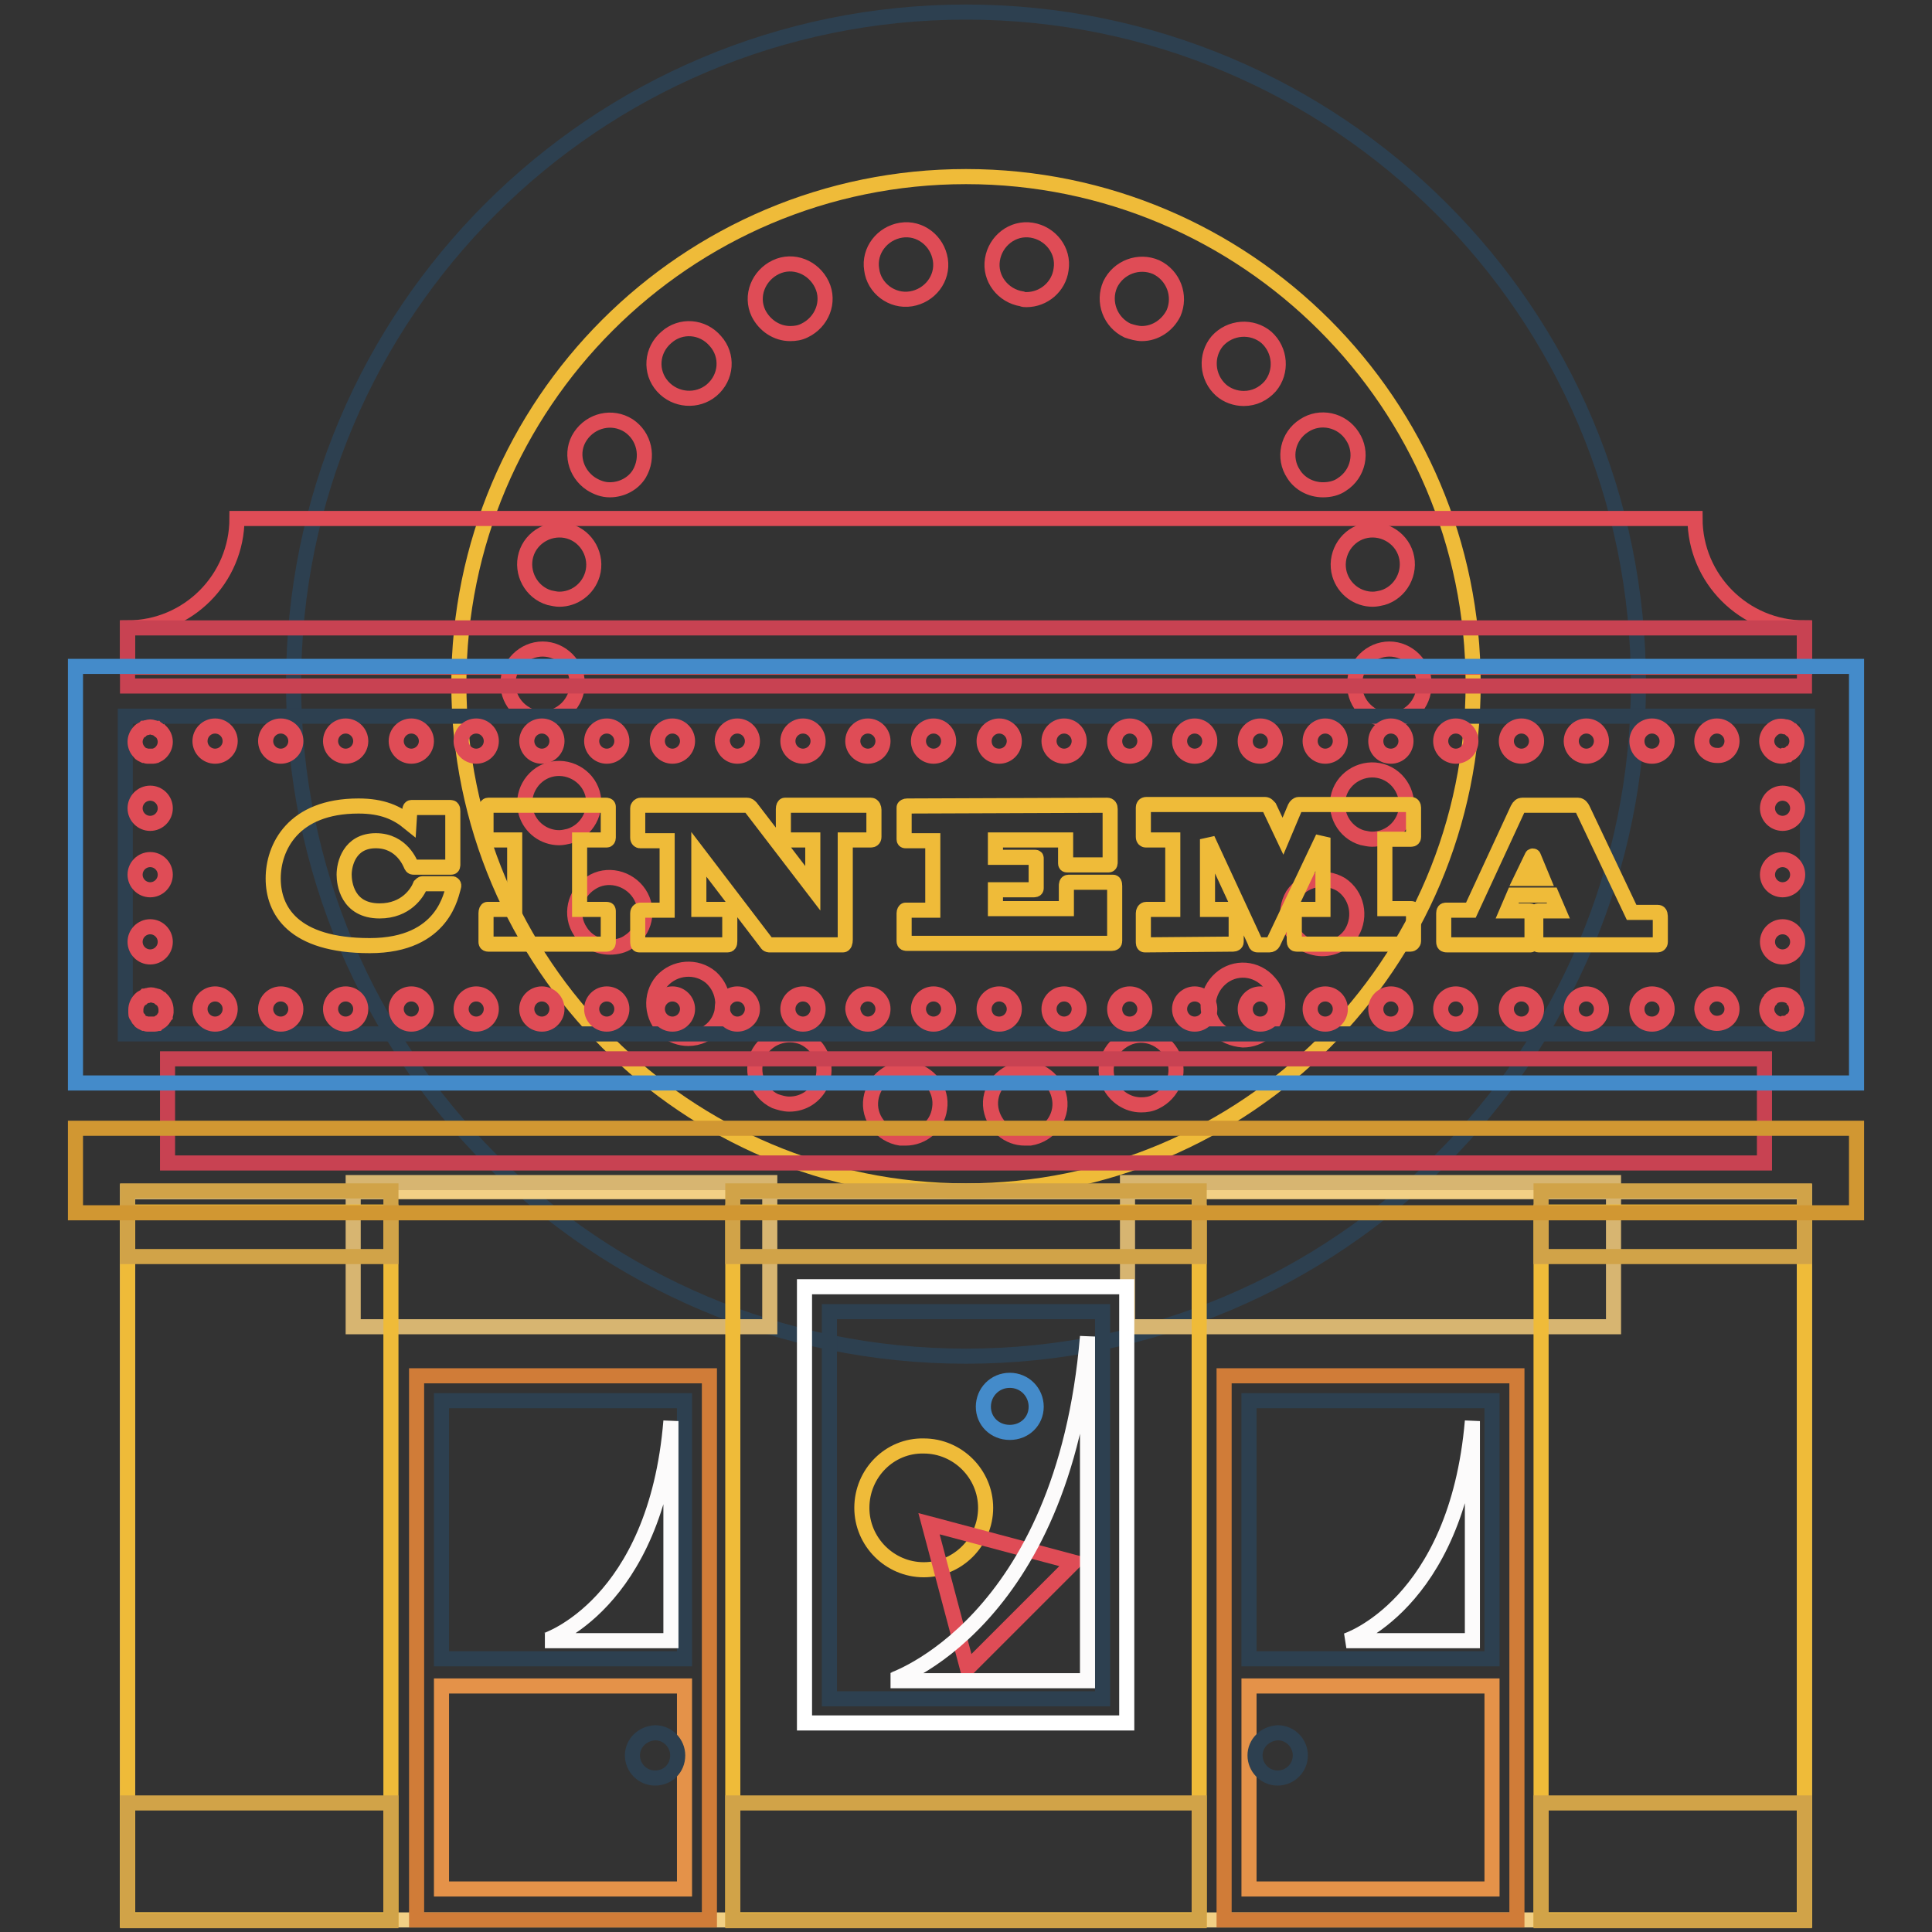 <?xml version="1.0" encoding="utf-8"?>
<!-- Svg Vector Icons : http://www.onlinewebfonts.com/icon -->
<!DOCTYPE svg PUBLIC "-//W3C//DTD SVG 1.1//EN" "http://www.w3.org/Graphics/SVG/1.1/DTD/svg11.dtd">
<svg version="1.1" xmlns="http://www.w3.org/2000/svg" xmlns:xlink="http://www.w3.org/1999/xlink" x="0px" y="0px" viewBox="0 0 256 256" enable-background="new 0 0 256 256" xml:space="preserve">
<rect x="0" y="0" width="256" height="256" fill="#333333" stroke="none"/>
<g> <path stroke-width="2" fill-opacity="0" stroke="#2d4050"  d="M38.9,90.6c0,49.2,39.9,89.1,89.1,89.1c49.2,0,89.1-39.9,89.1-89.1S177.2,1.6,128,1.6 C78.8,1.6,38.9,41.5,38.9,90.6z"/> <path stroke-width="2" fill-opacity="0" stroke="#f2d085"  d="M16.9,157.9h222.2v96.5H16.9V157.9z"/> <path stroke-width="2" fill-opacity="0" stroke="#d7b571"  d="M46.8,156.7H102v19.1H46.8V156.7z M149.4,156.7h64.4v19.1h-64.4V156.7z"/> <path stroke-width="2" fill-opacity="0" stroke="#efbb39"  d="M60.8,90.6c0,37.1,30.1,67.2,67.2,67.2c37.1,0,67.2-30.1,67.2-67.2c0-37.1-30.1-67.2-67.2-67.2 C90.9,23.4,60.8,53.5,60.8,90.6L60.8,90.6z"/> <path stroke-width="2" fill-opacity="0" stroke="#df4c56"  d="M131.3,146.9c-0.4-2.5,1.4-4.8,3.9-5.2c2.5-0.4,4.8,1.4,5.2,3.9v0c0.4,2.5-1.4,4.8-3.9,5.2 c-0.2,0-0.4,0-0.7,0C133.6,150.8,131.7,149.2,131.3,146.9z M119.3,150.8c-2.5-0.4-4.3-2.7-3.9-5.2c0.4-2.5,2.7-4.3,5.2-3.9 c2.5,0.4,4.3,2.7,3.9,5.2c-0.3,2.3-2.3,3.9-4.5,3.9C119.7,150.8,119.5,150.8,119.3,150.8z M147,143.7c-1.1-2.3,0-5,2.3-6.1 c2.3-1.1,5,0,6.1,2.3c1.1,2.3,0,5-2.3,6.1v0c-0.6,0.3-1.2,0.4-1.9,0.4C149.4,146.4,147.8,145.3,147,143.7z M102.7,145.9 c-2.3-1.1-3.3-3.8-2.3-6.1c1.1-2.3,3.8-3.3,6.1-2.3c2.3,1.1,3.3,3.8,2.3,6.1c0,0,0,0,0,0c-0.8,1.7-2.4,2.7-4.2,2.7 C103.9,146.3,103.3,146.1,102.7,145.9z M161.2,136.2c-1.7-1.9-1.4-4.8,0.5-6.5c1.9-1.7,4.8-1.5,6.5,0.5c0,0,0,0,0,0 c1.7,1.9,1.4,4.8-0.5,6.5c-0.8,0.7-1.9,1.1-3,1.1C163.4,137.7,162.1,137.2,161.2,136.2z M88.2,136.5c-1.9-1.7-2.1-4.6-0.5-6.5 c1.7-1.9,4.6-2.1,6.5-0.5c0,0,0,0,0,0c1.9,1.7,2.1,4.6,0.5,6.5c-0.9,1-2.1,1.6-3.5,1.6C90.1,137.6,89,137.2,88.2,136.5z M172.7,125 c-2.1-1.4-2.7-4.2-1.4-6.4c1.4-2.1,4.2-2.7,6.4-1.4c2.1,1.4,2.7,4.2,1.4,6.4c0,0,0,0,0,0c-0.8,1.3-2.3,2.1-3.9,2.1 C174.3,125.7,173.4,125.4,172.7,125z M76.9,123.4c-1.4-2.1-0.8-5,1.4-6.4c2.1-1.4,5-0.7,6.4,1.4c1.4,2.1,0.8,5-1.4,6.4 c-0.7,0.5-1.6,0.7-2.5,0.7C79.2,125.5,77.7,124.7,76.9,123.4z M180.5,111c-2.4-0.7-3.8-3.3-3.1-5.7c0.7-2.4,3.3-3.8,5.7-3.1 c2.4,0.7,3.8,3.3,3.1,5.7c-0.6,2-2.4,3.3-4.4,3.3C181.4,111.2,181,111.1,180.5,111z M69.7,107.7c-0.7-2.4,0.7-5,3.1-5.7 c2.4-0.7,5,0.7,5.7,3.1c0,0,0,0,0,0c0.7,2.4-0.7,5-3.1,5.7c0,0,0,0,0,0c-0.4,0.1-0.9,0.2-1.3,0.2C72.1,111,70.3,109.7,69.7,107.7z  M184.1,95.4c-2.5,0-4.6-2.1-4.6-4.6v-0.1v-0.1c0-2.5,2.1-4.6,4.6-4.6c0,0,0,0,0,0c2.5,0,4.6,2.1,4.6,4.6c0,0,0,0,0,0v0.1 C188.7,93.3,186.7,95.4,184.1,95.4L184.1,95.4L184.1,95.4z M71.9,95.2c-2.5,0-4.6-2.1-4.6-4.6c0-2.5,2.1-4.6,4.6-4.6 c2.5,0,4.6,2.1,4.6,4.6C76.5,93.1,74.4,95.2,71.9,95.2C71.9,95.2,71.9,95.2,71.9,95.2z M177.5,76.1c-0.7-2.4,0.7-5,3.1-5.7 c2.4-0.7,5,0.7,5.7,3.1c0,0,0,0,0,0c0.7,2.4-0.7,5-3.1,5.7c0,0,0,0,0,0c-0.4,0.1-0.9,0.2-1.3,0.2C179.9,79.4,178.1,78.1,177.5,76.1 z M72.8,79.2c-2.4-0.7-3.8-3.3-3.1-5.7c0,0,0,0,0,0c0.7-2.4,3.3-3.8,5.7-3.1c0,0,0,0,0,0c2.4,0.7,3.8,3.3,3.1,5.7c0,0,0,0,0,0 c-0.6,2-2.4,3.3-4.4,3.3C73.7,79.4,73.3,79.3,72.8,79.2z M171.4,62.8c-1.4-2.1-0.8-5,1.4-6.4c2.1-1.4,5-0.8,6.4,1.4 c1.4,2.1,0.8,5-1.4,6.4c-0.7,0.5-1.6,0.7-2.5,0.7C173.7,64.9,172.2,64.1,171.4,62.8L171.4,62.8z M78.3,64.1 c-2.1-1.4-2.8-4.2-1.4-6.3c0,0,0,0,0,0c1.4-2.1,4.2-2.8,6.4-1.4c2.1,1.4,2.7,4.2,1.4,6.4c-0.8,1.3-2.3,2.1-3.9,2.1 C79.9,64.9,79.1,64.6,78.3,64.1z M161.8,51.7c-1.9-1.7-2.1-4.6-0.5-6.5c1.7-1.9,4.6-2.1,6.5-0.5c1.9,1.7,2.1,4.6,0.5,6.5 c-0.9,1-2.1,1.6-3.5,1.6C163.7,52.8,162.6,52.4,161.8,51.7L161.8,51.7z M87.8,51.2c-1.7-1.9-1.5-4.8,0.5-6.5 c1.9-1.7,4.8-1.5,6.5,0.5c0,0,0,0,0,0c1.7,1.9,1.5,4.8-0.5,6.5C92.4,53.3,89.5,53.1,87.8,51.2C87.8,51.2,87.8,51.2,87.8,51.2z  M149.4,43.8c-2.3-1.1-3.3-3.8-2.3-6.1c1.1-2.3,3.8-3.3,6.1-2.3c2.3,1.1,3.3,3.8,2.3,6.1c0,0,0,0,0,0c-0.8,1.6-2.4,2.7-4.2,2.7 C150.7,44.2,150,44,149.4,43.8z M100.5,41.5c-1.1-2.3,0-5,2.3-6.1c2.3-1.1,5,0,6.1,2.3c1.1,2.3,0,5-2.3,6.1 c-0.6,0.3-1.2,0.4-1.9,0.4C102.9,44.2,101.3,43.1,100.5,41.5z M135.4,39.6c-2.5-0.4-4.3-2.7-3.9-5.2c0.4-2.5,2.7-4.3,5.2-3.9 c2.5,0.4,4.3,2.7,3.9,5.2c-0.3,2.3-2.3,4-4.6,4C135.8,39.7,135.6,39.7,135.4,39.6z M115.5,35.7c-0.4-2.5,1.4-4.8,3.9-5.2 c2.5-0.4,4.8,1.4,5.2,3.9c0,0,0,0,0,0c0.4,2.5-1.4,4.8-3.9,5.2c0,0,0,0,0,0h0C118.2,40,115.8,38.2,115.5,35.7L115.5,35.7z"/> <path stroke-width="2" fill-opacity="0" stroke="#c84252"  d="M22.2,140.3h211.6v13.8H22.2V140.3z"/> <path stroke-width="2" fill-opacity="0" stroke="#efbb39"  d="M16.9,160.6h34.9v93.8H16.9V160.6z M204.2,160.6h34.9v93.8h-34.9V160.6z M97.1,160.6h61.8v93.8H97.1V160.6z "/> <path stroke-width="2" fill-opacity="0" stroke="#d1a348"  d="M16.9,238.9h34.9v15.6H16.9V238.9z M97.1,238.9h61.8v15.6H97.1V238.9z M204.2,238.9h34.9v15.6h-34.9V238.9z  M16.9,157.8h34.9v8.7H16.9V157.8z M97.1,157.8h61.8v8.7H97.1V157.8z M204.2,157.8h34.9v8.7h-34.9V157.8z"/> <path stroke-width="2" fill-opacity="0" stroke="#d07c38"  d="M55.2,182.3H94v72.1H55.2V182.3z"/> <path stroke-width="2" fill-opacity="0" stroke="#2d4050"  d="M58.5,185.6h32.2v34.2H58.5V185.6z"/> <path stroke-width="2" fill-opacity="0" stroke="#d07c38"  d="M162.2,182.3H201v72.1h-38.8V182.3z"/> <path stroke-width="2" fill-opacity="0" stroke="#e49249"  d="M58.5,223.4h32.2v26.9H58.5V223.4z"/> <path stroke-width="2" fill-opacity="0" stroke="#2d4050"  d="M165.5,185.6h32.2v34.2h-32.2V185.6z"/> <path stroke-width="2" fill-opacity="0" stroke="#e49249"  d="M165.5,223.4h32.2v26.9h-32.2V223.4z"/> <path stroke-width="2" fill-opacity="0" stroke="#ffffff"  d="M106.6,170.5h42.7v57.8h-42.7V170.5z"/> <path stroke-width="2" fill-opacity="0" stroke="#2d4050"  d="M109.9,173.8h36.2v51.3h-36.2V173.8z"/> <path stroke-width="2" fill-opacity="0" stroke="#efbb39"  d="M114.2,199.8c0,4.5,3.7,8.2,8.2,8.2c4.5,0,8.2-3.7,8.2-8.2c0,0,0,0,0,0c0-4.5-3.7-8.2-8.2-8.2 C117.9,191.5,114.2,195.2,114.2,199.8z"/> <path stroke-width="2" fill-opacity="0" stroke="#df4c56"  d="M128.2,221.1l-5.1-19.2l19.2,5.1L128.2,221.1z"/> <path stroke-width="2" fill-opacity="0" stroke="#448bca"  d="M130.3,186.4c0,1.9,1.5,3.4,3.5,3.4s3.5-1.5,3.5-3.4c0-1.9-1.5-3.5-3.5-3.5S130.3,184.5,130.3,186.4z"/> <path stroke-width="2" fill-opacity="0" stroke="#fcfbfb"  d="M144.1,177.1v45.6h-26.1C118.1,222.7,140.9,215.3,144.1,177.1z M88.9,188.3v29.1H72.2 C72.3,217.4,86.9,212.7,88.9,188.3z M195.1,188.3v29.1h-16.7C178.4,217.4,193,212.7,195.1,188.3z"/> <path stroke-width="2" fill-opacity="0" stroke="#2d4050"  d="M83.8,232.6c0,1.6,1.3,3,3,3s3-1.3,3-3c0,0,0,0,0,0c0-1.6-1.3-3-3-3C85.1,229.7,83.8,231,83.8,232.6 C83.8,232.6,83.8,232.6,83.8,232.6z"/> <path stroke-width="2" fill-opacity="0" stroke="#2d4050"  d="M166.3,232.6c0,1.6,1.3,3,3,3c1.6,0,3-1.3,3-3c0,0,0,0,0,0c0-1.6-1.3-3-3-3 C167.6,229.7,166.3,231,166.3,232.6C166.3,232.6,166.3,232.6,166.3,232.6z"/> <path stroke-width="2" fill-opacity="0" stroke="#df4c56"  d="M239.1,83.2v5.2H16.9v-5.2c8,0,14.5-6.5,14.5-14.5h193.2C224.6,76.7,231.1,83.2,239.1,83.2z"/> <path stroke-width="2" fill-opacity="0" stroke="#c84252"  d="M16.9,83.2h222.2v7.7H16.9V83.2z"/> <path stroke-width="2" fill-opacity="0" stroke="#d19732"  d="M10,149.5h236v11.2H10V149.5z"/> <path stroke-width="2" fill-opacity="0" stroke="#448bca"  d="M10,88.3h236v55.2H10V88.3z"/> <path stroke-width="2" fill-opacity="0" stroke="#2d4050"  d="M16.6,94.9h222.9V137H16.6V94.9z"/> <path stroke-width="2" fill-opacity="0" stroke="#df4c56"  d="M19.9,135.7c-0.1,0-0.3,0-0.4,0c-0.1,0-0.2-0.1-0.4-0.1c-0.2-0.1-0.5-0.2-0.6-0.4c-0.1-0.1-0.2-0.2-0.2-0.3 c-0.1-0.1-0.1-0.2-0.2-0.3c-0.1-0.1-0.1-0.2-0.1-0.4c0-0.1,0-0.3,0-0.4c0-0.5,0.2-1,0.6-1.4c0.1-0.1,0.2-0.2,0.3-0.2 c0.1-0.1,0.2-0.1,0.3-0.2c0.1,0,0.2-0.1,0.4-0.1c0.3-0.1,0.5-0.1,0.8,0c0.1,0,0.3,0.1,0.4,0.1c0.1,0,0.2,0.1,0.3,0.2 c0.1,0.1,0.2,0.2,0.3,0.2c0.4,0.4,0.6,0.9,0.6,1.4c0,0.1,0,0.3,0,0.4c0,0.1-0.1,0.3-0.1,0.4c-0.1,0.1-0.1,0.2-0.2,0.3 c-0.1,0.2-0.3,0.4-0.5,0.5c-0.1,0.1-0.2,0.1-0.3,0.2c-0.1,0-0.2,0.1-0.4,0.1C20.1,135.7,20,135.7,19.9,135.7z M17.9,124.8 c0-1.1,0.9-2,2-2c0,0,0,0,0,0c1.1,0,2,0.9,2,2c0,1.1-0.9,2-2,2C18.8,126.8,17.9,125.9,17.9,124.8C17.9,124.8,17.9,124.8,17.9,124.8 z M17.9,115.9c0-1.1,0.9-2,2-2c0,0,0,0,0,0c1.1,0,2,0.9,2,2c0,1.1-0.9,2-2,2C18.8,117.9,17.9,117,17.9,115.9 C17.9,116,17.9,116,17.9,115.9z M17.9,107.1c0-1.1,0.9-2,2-2c0,0,0,0,0,0c1.1,0,2,0.9,2,2c0,1.1-0.9,2-2,2 C18.8,109.1,17.9,108.2,17.9,107.1C17.9,107.1,17.9,107.1,17.9,107.1z M19.9,100.2c-0.1,0-0.3,0-0.4,0c-0.1,0-0.2-0.1-0.4-0.1 c-0.2-0.1-0.5-0.2-0.6-0.4c-0.4-0.4-0.6-0.9-0.6-1.4s0.2-1,0.6-1.4c0.1-0.1,0.2-0.2,0.3-0.2c0.1-0.1,0.2-0.1,0.3-0.2 c0.1,0,0.2-0.1,0.4-0.1c0.3-0.1,0.5-0.1,0.8,0c0.1,0,0.3,0.1,0.4,0.1c0.1,0.1,0.2,0.1,0.3,0.2c0.1,0.1,0.2,0.2,0.3,0.2 c0.4,0.4,0.6,0.9,0.6,1.4s-0.2,1-0.6,1.4c-0.2,0.2-0.4,0.3-0.6,0.4c-0.1,0-0.2,0.1-0.4,0.1C20.1,100.2,20,100.2,19.9,100.2z  M225.5,98.2c0-1.1,0.9-2,2-2c0,0,0,0,0,0c1.1,0,2,0.9,2,2c0,0,0,0,0,0c0,1.1-0.9,2-2,1.9C226.4,100.1,225.5,99.3,225.5,98.2z  M216.9,98.2c0-1.1,0.9-2,2-2c1.1,0,2,0.9,2,2c0,0,0,0,0,0c0,1.1-0.9,2-2,2c0,0,0,0,0,0C217.7,100.2,216.9,99.3,216.9,98.2z  M208.2,98.2c0-1.1,0.9-2,2-2c0,0,0,0,0,0c1.1,0,2,0.9,2,2c0,0,0,0,0,0c0,1.1-0.9,2-2,2c0,0,0,0,0,0 C209.1,100.2,208.2,99.3,208.2,98.2C208.2,98.2,208.2,98.2,208.2,98.2z M199.6,98.2c0-1.1,0.9-2,2-2c0,0,0,0,0,0c1.1,0,2,0.9,2,2 c0,1.1-0.9,2-2,2C200.5,100.2,199.6,99.3,199.6,98.2C199.6,98.2,199.6,98.2,199.6,98.2z M190.9,98.2c0-1.1,0.9-2,2-2h0 c1.1,0,2,0.9,2,2l0,0c0,1.1-0.9,2-2,2l0,0C191.8,100.2,190.9,99.3,190.9,98.2C190.9,98.2,190.9,98.2,190.9,98.2z M182.3,98.2 c0-1.1,0.9-2,2-2c1.1,0,2,0.9,2,2c0,0,0,0,0,0c0,1.1-0.9,2-2,2c0,0,0,0,0,0C183.1,100.2,182.3,99.3,182.3,98.2z M173.6,98.2 c0-1.1,0.9-2,2-2c0,0,0,0,0,0c1.1,0,2,0.9,2,2c0,0,0,0,0,0c0,1.1-0.9,2-2,2c0,0,0,0,0,0C174.5,100.2,173.6,99.3,173.6,98.2 C173.6,98.2,173.6,98.2,173.6,98.2z M165,98.2c0-1.1,0.9-2,2-2c0,0,0,0,0,0c1.1,0,2,0.9,2,2c0,1.1-0.9,2-2,2 C165.8,100.2,165,99.3,165,98.2C165,98.2,165,98.2,165,98.2z M156.3,98.2c0-1.1,0.9-2,2-2c0,0,0,0,0,0c1.1,0,2,0.9,2,2 c0,1.1-0.9,2-2,2C157.2,100.2,156.3,99.3,156.3,98.2C156.3,98.2,156.3,98.2,156.3,98.2z M147.7,98.2c0-1.1,0.9-2,2-2 c1.1,0,2,0.9,2,2c0,0,0,0,0,0c0,1.1-0.9,2-2,2c0,0,0,0,0,0C148.5,100.2,147.7,99.3,147.7,98.2z M139,98.2c0-1.1,0.9-2,2-2 c0,0,0,0,0,0c1.1,0,2,0.9,2,2c0,0,0,0,0,0c0,1.1-0.9,2-2,2c0,0,0,0,0,0C139.9,100.2,139,99.3,139,98.2C139,98.2,139,98.2,139,98.2z  M130.4,98.2c0-1.1,0.9-2,2-2c0,0,0,0,0,0c1.1,0,2,0.9,2,2c0,0,0,0,0,0c0,1.1-0.9,2-2,2c0,0,0,0,0,0 C131.2,100.2,130.4,99.3,130.4,98.2C130.4,98.2,130.4,98.2,130.4,98.2z M121.7,98.2c0-1.1,0.9-2,2-2c0,0,0,0,0,0c1.1,0,2,0.9,2,2 c0,1.1-0.9,2-2,2C122.6,100.2,121.7,99.3,121.7,98.2C121.7,98.2,121.7,98.2,121.7,98.2z M113,98.2c0-1.1,0.9-2,2-2c1.1,0,2,0.9,2,2 c0,0,0,0,0,0c0,1.1-0.9,2-2,2c0,0,0,0,0,0C113.9,100.2,113,99.3,113,98.2z M104.4,98.2c0-1.1,0.9-2,2-2c0,0,0,0,0,0 c1.1,0,2,0.9,2,2c0,0,0,0,0,0c0,1.1-0.9,2-2,2c0,0,0,0,0,0C105.3,100.2,104.4,99.3,104.4,98.2C104.4,98.2,104.4,98.2,104.4,98.2z  M95.7,98.2c0-1.1,0.9-2,2-2c0,0,0,0,0,0c1.1,0,2,0.9,2,2c0,1.1-0.9,2-2,2C96.6,100.2,95.8,99.3,95.7,98.2 C95.7,98.2,95.7,98.2,95.7,98.2z M87.1,98.2c0-1.1,0.9-2,2-2c0,0,0,0,0,0c1.1,0,2,0.9,2,2c0,1.1-0.9,2-2,2 C88,100.2,87.1,99.3,87.1,98.2C87.1,98.2,87.1,98.2,87.1,98.2z M78.4,98.2c0-1.1,0.9-2,2-2c1.1,0,2,0.9,2,2c0,0,0,0,0,0 c0,1.1-0.9,2-2,2c0,0,0,0,0,0C79.3,100.2,78.4,99.3,78.4,98.2z M69.8,98.2c0-1.1,0.9-2,2-2c0,0,0,0,0,0c1.1,0,2,0.9,2,2 c0,0,0,0,0,0c0,1.1-0.9,2-2,2c0,0,0,0,0,0C70.7,100.2,69.8,99.3,69.8,98.2C69.8,98.2,69.8,98.2,69.8,98.2z M61.1,98.2 c0-1.1,0.9-2,2-2c0,0,0,0,0,0c1.1,0,2,0.9,2,2c0,0,0,0,0,0c0,1.1-0.9,2-2,2c0,0,0,0,0,0C62,100.2,61.1,99.3,61.1,98.2 C61.1,98.2,61.1,98.2,61.1,98.2z M52.5,98.2c0-1.1,0.9-2,2-2c0,0,0,0,0,0c1.1,0,2,0.9,2,2c0,1.1-0.9,2-2,2 C53.4,100.2,52.5,99.3,52.5,98.2C52.5,98.2,52.5,98.2,52.5,98.2z M43.8,98.2c0-1.1,0.9-2,2-2c1.1,0,2,0.9,2,2c0,0,0,0,0,0 c0,1.1-0.9,2-2,2c0,0,0,0,0,0C44.7,100.2,43.8,99.3,43.8,98.2z M35.2,98.2c0-1.1,0.9-2,2-2c0,0,0,0,0,0c1.1,0,2,0.9,2,2 c0,0,0,0,0,0c0,1.1-0.9,2-2,2c0,0,0,0,0,0C36.1,100.2,35.2,99.3,35.2,98.2C35.2,98.2,35.2,98.2,35.2,98.2z M26.5,98.2 c0-1.1,0.9-2,2-2c0,0,0,0,0,0c1.1,0,2,0.9,2,2c0,1.1-0.9,2-2,2C27.4,100.2,26.5,99.3,26.5,98.2C26.5,98.2,26.5,98.2,26.5,98.2z  M236.1,100.2c-0.5,0-1-0.2-1.4-0.6c-0.4-0.4-0.6-0.9-0.6-1.4s0.2-1,0.6-1.4c0.5-0.5,1.1-0.7,1.8-0.5c0.3,0,0.5,0.1,0.7,0.3 c0.1,0.1,0.2,0.2,0.3,0.2c0.4,0.4,0.6,0.9,0.6,1.4s-0.2,1-0.6,1.4c-0.1,0.1-0.2,0.2-0.3,0.2c-0.1,0.1-0.2,0.1-0.3,0.2 c-0.1,0-0.2,0.1-0.4,0.1C236.4,100.2,236.3,100.2,236.1,100.2L236.1,100.2z M234.2,124.8c0-1.1,0.9-2,2-2c0,0,0,0,0,0 c1.1,0,2,0.9,2,2c0,0,0,0,0,0c0,1.1-0.9,2-2,2c0,0,0,0,0,0C235.1,126.8,234.2,125.9,234.2,124.8 C234.2,124.8,234.2,124.8,234.2,124.8z M234.2,115.9c0-1.1,0.9-2,2-2c0,0,0,0,0,0c1.1,0,2,0.9,2,2c0,0,0,0,0,0c0,1.1-0.9,2-2,2 c0,0,0,0,0,0C235.1,117.9,234.2,117,234.2,115.9C234.2,116,234.2,116,234.2,115.9z M234.2,107.1c0-1.1,0.9-2,2-2c0,0,0,0,0,0 c1.1,0,2,0.9,2,2c0,0,0,0,0,0c0,1.1-0.9,2-2,2c0,0,0,0,0,0C235.1,109.1,234.2,108.2,234.2,107.1 C234.2,107.1,234.2,107.1,234.2,107.1z M236.1,135.7c-0.5,0-1-0.2-1.4-0.6c-0.4-0.4-0.6-0.9-0.6-1.4c0-0.3,0.1-0.5,0.2-0.8 c0-0.1,0.1-0.2,0.2-0.3c0.1-0.1,0.2-0.2,0.2-0.3c0.7-0.7,2.1-0.7,2.8,0c0.1,0.1,0.2,0.2,0.2,0.3c0.1,0.1,0.1,0.2,0.2,0.3 c0.1,0.2,0.1,0.5,0.2,0.8c0,0.5-0.2,1-0.6,1.4c-0.1,0.1-0.2,0.2-0.3,0.2c-0.1,0.1-0.2,0.1-0.3,0.2c-0.1,0.1-0.2,0.1-0.4,0.1 C236.4,135.7,236.3,135.7,236.1,135.7L236.1,135.7z M225.5,133.7c0-1.1,0.9-2,2-2c0,0,0,0,0,0c1.1,0,2,0.9,2,2c0,0,0,0,0,0 c0,1.1-0.9,1.9-2,1.9C226.4,135.6,225.6,134.7,225.5,133.7z M216.9,133.7c0-1.1,0.9-2,2-2c1.1,0,2,0.9,2,2c0,0,0,0,0,0 c0,1.1-0.9,2-2,2c0,0,0,0,0,0C217.7,135.7,216.9,134.8,216.9,133.7z M208.2,133.7c0-1.1,0.9-2,2-2c0,0,0,0,0,0c1.1,0,2,0.9,2,2 c0,0,0,0,0,0c0,1.1-0.9,2-2,2c0,0,0,0,0,0C209.1,135.7,208.2,134.8,208.2,133.7C208.2,133.7,208.2,133.7,208.2,133.7z M199.6,133.7 c0-1.1,0.9-2,2-2c0,0,0,0,0,0c1.1,0,2,0.9,2,2c0,1.1-0.9,2-2,2C200.5,135.7,199.6,134.8,199.6,133.7 C199.6,133.7,199.6,133.7,199.6,133.7z M190.9,133.7c0-1.1,0.9-2,2-2c1.1,0,2,0.9,2,2l0,0c0,1.1-0.9,2-2,2l0,0 C191.8,135.7,190.9,134.8,190.9,133.7z M182.3,133.7c0-1.1,0.9-2,2-2c1.1,0,2,0.9,2,2c0,0,0,0,0,0c0,1.1-0.9,2-2,2c0,0,0,0,0,0 C183.1,135.7,182.3,134.8,182.3,133.7z M173.6,133.7c0-1.1,0.9-2,2-2c0,0,0,0,0,0c1.1,0,2,0.9,2,2c0,0,0,0,0,0c0,1.1-0.9,2-2,2 c0,0,0,0,0,0C174.5,135.7,173.6,134.8,173.6,133.7C173.6,133.7,173.6,133.7,173.6,133.7z M165,133.7c0-1.1,0.9-2,2-2c0,0,0,0,0,0 c1.1,0,2,0.9,2,2c0,1.1-0.9,2-2,2C165.8,135.7,165,134.8,165,133.7C165,133.7,165,133.7,165,133.7z M156.3,133.7c0-1.1,0.9-2,2-2 c0,0,0,0,0,0c1.1,0,2,0.9,2,2c0,0,0,0,0,0c0,1.1-0.9,2-2,2l0,0C157.2,135.7,156.3,134.8,156.3,133.7 C156.3,133.7,156.3,133.7,156.3,133.7z M147.7,133.7c0-1.1,0.9-2,2-2c1.1,0,2,0.9,2,2c0,0,0,0,0,0c0,1.1-0.9,2-2,2c0,0,0,0,0,0 C148.5,135.7,147.7,134.8,147.7,133.7z M139,133.7c0-1.1,0.9-2,2-2c0,0,0,0,0,0c1.1,0,2,0.9,2,2c0,0,0,0,0,0c0,1.1-0.9,2-2,2 c0,0,0,0,0,0C139.9,135.7,139,134.8,139,133.7C139,133.7,139,133.7,139,133.7z M130.4,133.7c0-1.1,0.9-2,2-2c0,0,0,0,0,0 c1.1,0,2,0.9,2,2c0,0,0,0,0,0c0,1.1-0.9,2-2,2c0,0,0,0,0,0C131.2,135.7,130.4,134.8,130.4,133.7 C130.4,133.7,130.4,133.7,130.4,133.7z M121.7,133.7c0-1.1,0.9-2,2-2c0,0,0,0,0,0c1.1,0,2,0.9,2,2c0,1.1-0.9,2-2,2 C122.6,135.7,121.7,134.8,121.7,133.7C121.7,133.7,121.7,133.7,121.7,133.7z M113,133.7c0-1.1,0.9-2,2-2c1.1,0,2,0.9,2,2 c0,0,0,0,0,0c0,1.1-0.9,2-2,2c0,0,0,0,0,0C113.9,135.7,113.1,134.8,113,133.7z M104.4,133.7c0-1.1,0.9-2,2-2c0,0,0,0,0,0 c1.1,0,2,0.9,2,2c0,0,0,0,0,0c0,1.1-0.9,2-2,2c0,0,0,0,0,0C105.3,135.7,104.4,134.8,104.4,133.7 C104.4,133.7,104.4,133.7,104.4,133.7z M95.7,133.7c0-1.1,0.9-2,2-2c0,0,0,0,0,0c1.1,0,2,0.9,2,2c0,1.1-0.9,2-2,2 C96.6,135.7,95.8,134.8,95.7,133.7C95.7,133.7,95.7,133.7,95.7,133.7z M87.1,133.7c0-1.1,0.9-2,2-2c0,0,0,0,0,0c1.1,0,2,0.9,2,2 c0,1.1-0.9,2-2,2C88,135.7,87.1,134.8,87.1,133.7C87.1,133.7,87.1,133.7,87.1,133.7z M78.4,133.7c0-1.1,0.9-2,2-2c1.1,0,2,0.9,2,2 c0,0,0,0,0,0c0,1.1-0.9,2-2,2c0,0,0,0,0,0C79.3,135.7,78.4,134.8,78.4,133.7z M69.8,133.7c0-1.1,0.9-2,2-2c0,0,0,0,0,0 c1.1,0,2,0.9,2,2c0,0,0,0,0,0c0,1.1-0.9,2-2,2c0,0,0,0,0,0C70.7,135.7,69.8,134.8,69.8,133.7C69.8,133.7,69.8,133.7,69.8,133.7z  M61.1,133.7c0-1.1,0.9-2,2-2c0,0,0,0,0,0c1.1,0,2,0.9,2,2c0,0,0,0,0,0c0,1.1-0.9,2-2,2c0,0,0,0,0,0 C62,135.7,61.1,134.8,61.1,133.7C61.1,133.7,61.1,133.7,61.1,133.7z M52.5,133.7c0-1.1,0.9-2,2-2c0,0,0,0,0,0c1.1,0,2,0.9,2,2 c0,1.1-0.9,2-2,2C53.4,135.7,52.5,134.8,52.5,133.7C52.5,133.7,52.5,133.7,52.5,133.7z M43.8,133.7c0-1.1,0.9-2,2-2 c1.1,0,2,0.9,2,2c0,0,0,0,0,0c0,1.1-0.9,2-2,2c0,0,0,0,0,0C44.7,135.7,43.8,134.8,43.8,133.7z M35.2,133.7c0-1.1,0.9-2,2-2 c0,0,0,0,0,0c1.1,0,2,0.9,2,2c0,0,0,0,0,0c0,1.1-0.9,2-2,2c0,0,0,0,0,0C36.1,135.7,35.2,134.8,35.2,133.7 C35.2,133.7,35.2,133.7,35.2,133.7z M26.5,133.7c0-1.1,0.9-2,2-2c0,0,0,0,0,0c1.1,0,2,0.9,2,2c0,1.1-0.9,2-2,2 C27.4,135.7,26.5,134.8,26.5,133.7C26.5,133.7,26.5,133.7,26.5,133.7z"/> <path stroke-width="2" fill-opacity="0" stroke="#efbb39"  d="M59.9,117.1c0.1,0,0.3,0.1,0.2,0.4c-0.3,0.8-1.2,7.8-11.1,7.8c-10.2,0-12.8-4.7-12.8-8.9 c0-4.1,2.6-9.6,11.3-9.6c3.2,0,5.1,0.9,6.7,2.2l0.1-1.6c0-0.3,0.1-0.4,0.2-0.4h5.2c0.2,0,0.3,0.1,0.3,0.5v7c0,0.2,0,0.4-0.2,0.4h-5 c-0.1,0-0.2,0-0.3-0.2c-0.1-0.2-1.2-3.3-4.7-3.3c-3.5,0-4.2,3.1-4.2,4.5c0,1.1,0.4,4.8,4.7,4.8c3.5,0,5-2.4,5.4-3.4 c0.1-0.1,0.2-0.2,0.3-0.2H59.9z M64.4,107.2c0-0.3,0.1-0.5,0.3-0.5h15.6c0.1,0,0.3,0,0.3,0.2v4.1c0,0.2-0.1,0.3-0.2,0.3h-3.6v9.2 h3.6c0.2,0,0.2,0.1,0.2,0.3v3.9c0,0.3,0,0.4-0.2,0.4H64.7c-0.3,0-0.3-0.2-0.3-0.3V121c0-0.3,0.1-0.5,0.2-0.5h3.6v-9.2h-3.5 c-0.2,0-0.3-0.1-0.3-0.2V107.2z M99,106.7c0.2,0,0.3,0.1,0.5,0.3l8.2,10.7v-6.4h-3.5c-0.2,0-0.4-0.1-0.4-0.3v-3.8 c0-0.3,0.1-0.5,0.2-0.5h11.4c0.3,0,0.4,0.4,0.4,0.6v3.6c0,0.3-0.2,0.4-0.4,0.4h-3.4v13.2c0,0.4-0.1,0.7-0.3,0.7H102 c-0.1,0-0.3,0-0.4-0.2l-9-11.8v7.3h3.7c0.2,0,0.4,0.1,0.4,0.4v3.8c0,0.4-0.1,0.5-0.3,0.5H84.7c-0.2,0-0.2-0.2-0.2-0.5V121 c0-0.2,0.1-0.4,0.4-0.4h3.5v-9.2h-3.6c-0.1,0-0.3-0.1-0.3-0.4v-3.9c0-0.2,0.2-0.4,0.4-0.4L99,106.7L99,106.7L99,106.7z  M146.7,106.7c0.3,0,0.4,0.2,0.4,0.5v7c0,0.2,0,0.4-0.2,0.4h-5.5c-0.1,0-0.2,0-0.2-0.2v-3.1h-9.3v2.3h5.2c0.2,0,0.2,0,0.2,0.2v3.9 c0,0.2-0.2,0.2-0.4,0.2h-5v2.5h9.4v-3c0-0.2,0-0.5,0.3-0.5h5.9c0.1,0,0.2,0.1,0.2,0.5v7.3c0,0.2-0.1,0.3-0.4,0.3h-27.1 c-0.2,0-0.4,0-0.4-0.3V121c0-0.2,0.1-0.4,0.2-0.4h3.6v-9.2h-3.6c-0.1,0-0.2,0-0.2-0.2v-4.2c0-0.1,0.2-0.2,0.4-0.2L146.7,106.7 L146.7,106.7L146.7,106.7z M151.7,125.2c-0.2,0-0.2-0.2-0.2-0.5V121c0-0.2,0.1-0.5,0.4-0.5h3.5v-9.2h-3.6c-0.1,0-0.3-0.1-0.3-0.4 v-3.9c0-0.2,0.1-0.4,0.4-0.4h15.7c0.3,0,0.4,0.2,0.6,0.4l1.8,3.8l1.6-3.8c0.1-0.2,0.3-0.4,0.5-0.4h14.9c0.2,0,0.3,0.2,0.3,0.4v3.9 c0,0.2-0.1,0.3-0.3,0.3h-3.5v9.2h3.5c0.2,0,0.3,0.1,0.3,0.6v3.7c0,0.2-0.2,0.4-0.4,0.4h-15.1c-0.2,0-0.3-0.1-0.3-0.4v-3.9 c0-0.2,0.2-0.3,0.3-0.3h3.5V111h0l-6.6,13.9c-0.1,0.2-0.3,0.3-0.5,0.3h-1.5c-0.2,0-0.3,0-0.4-0.4l-6.3-13.6h0v9.3h3.5 c0.2,0,0.3,0.1,0.3,0.4v3.9c0,0.2-0.2,0.3-0.4,0.3L151.7,125.2L151.7,125.2L151.7,125.2z M203.9,125.2c-0.2,0-0.4-0.2-0.4-0.5v-3.6 c0-0.2,0.1-0.4,0.3-0.4h2.7l-0.9-2.1h-5l-0.9,2.1h3c0.2,0,0.3,0.1,0.3,0.3v3.7c0,0.3-0.1,0.5-0.2,0.5h-10.9c-0.4,0-0.6,0-0.6-0.4 V121c0-0.3,0.1-0.4,0.3-0.4h3.3l6.2-13.4c0.2-0.4,0.4-0.5,0.6-0.5h7.4c0.3,0,0.5,0.3,0.6,0.5l6.5,13.7h3.5c0.3,0,0.3,0.4,0.3,0.8 v3.1c0,0.3-0.2,0.4-0.4,0.4L203.9,125.2L203.9,125.2z M201.6,116.4h2.8l-1.2-2.9c0-0.1-0.2-0.1-0.2,0L201.6,116.4z"/></g>
</svg>
